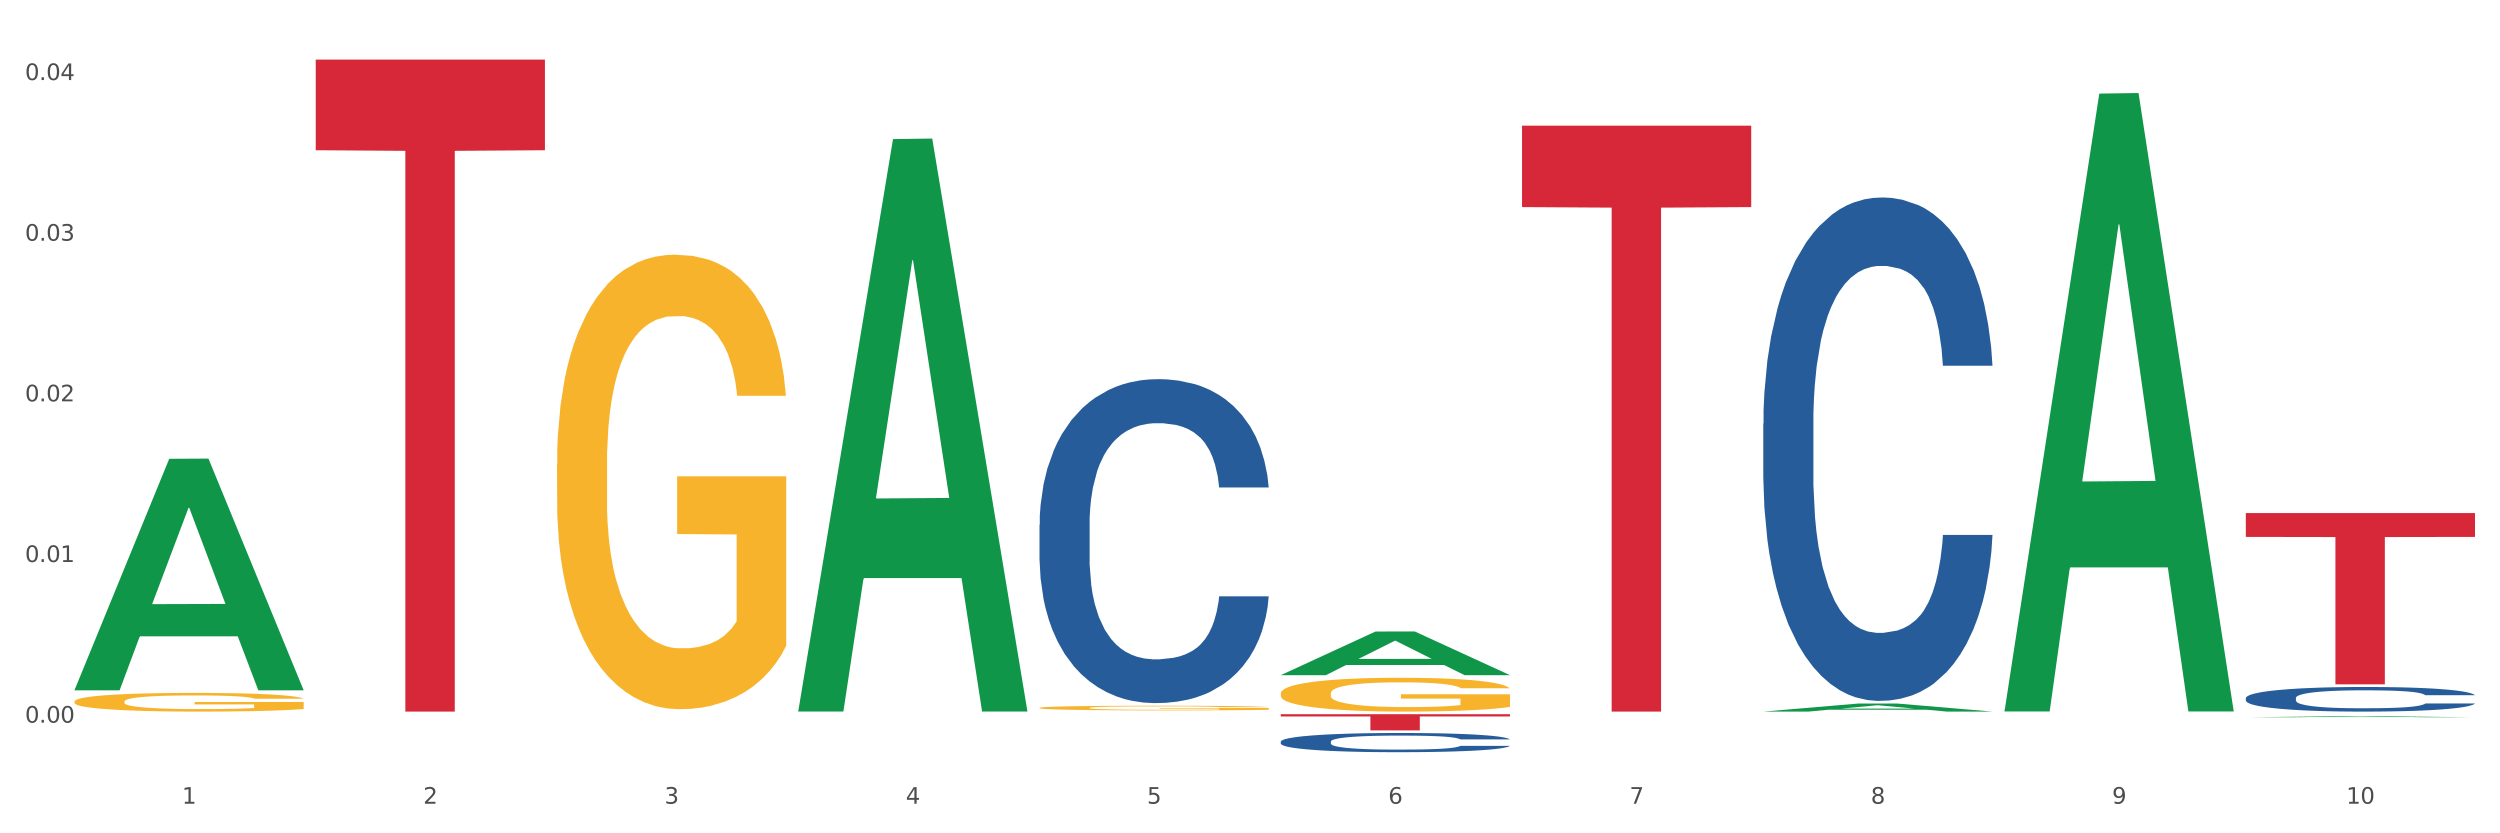 <?xml version="1.0" encoding="utf-8" standalone="no"?>
<!DOCTYPE svg PUBLIC "-//W3C//DTD SVG 1.1//EN"
  "http://www.w3.org/Graphics/SVG/1.1/DTD/svg11.dtd">
<svg xmlns:xlink="http://www.w3.org/1999/xlink" width="1080pt" height="360pt" viewBox="0 0 1080 360" xmlns="http://www.w3.org/2000/svg" version="1.1">
 <rect x="0" y="0" width="1080" height="360" fill="#333333" stroke="none"/>
 <defs>
  <style type="text/css">*{stroke-linejoin: round; stroke-linecap: butt}</style>
 </defs>
 <g id="figure_1">
  <g id="patch_1">
   <path d="M 0 360 
L 1080 360 
L 1080 0 
L 0 0 
z
" style="fill: #ffffff; stroke: #ffffff; stroke-linejoin: miter"/>
  </g>
  <g id="axes_1">
   <g id="matplotlib.axis_1">
    <g id="xtick_1">
     <g id="text_1">
      <!-- 1 -->
      <g style="fill: #4d4d4d" transform="translate(78.627 347.204) scale(0.096 -0.096)">
       <defs>
        <path id="DejaVuSans-31" d="M 794 531 
L 1825 531 
L 1825 4091 
L 703 3866 
L 703 4441 
L 1819 4666 
L 2450 4666 
L 2450 531 
L 3481 531 
L 3481 0 
L 794 0 
L 794 531 
z
" transform="scale(0.016)"/>
       </defs>
       <use xlink:href="#DejaVuSans-31"/>
      </g>
     </g>
    </g>
    <g id="xtick_2">
     <g id="text_2">
      <!-- 2 -->
      <g style="fill: #4d4d4d" transform="translate(182.851 347.204) scale(0.096 -0.096)">
       <defs>
        <path id="DejaVuSans-32" d="M 1228 531 
L 3431 531 
L 3431 0 
L 469 0 
L 469 531 
Q 828 903 1448 1529 
Q 2069 2156 2228 2338 
Q 2531 2678 2651 2914 
Q 2772 3150 2772 3378 
Q 2772 3750 2511 3984 
Q 2250 4219 1831 4219 
Q 1534 4219 1204 4116 
Q 875 4013 500 3803 
L 500 4441 
Q 881 4594 1212 4672 
Q 1544 4750 1819 4750 
Q 2544 4750 2975 4387 
Q 3406 4025 3406 3419 
Q 3406 3131 3298 2873 
Q 3191 2616 2906 2266 
Q 2828 2175 2409 1742 
Q 1991 1309 1228 531 
z
" transform="scale(0.016)"/>
       </defs>
       <use xlink:href="#DejaVuSans-32"/>
      </g>
     </g>
    </g>
    <g id="xtick_3">
     <g id="text_3">
      <!-- 3 -->
      <g style="fill: #4d4d4d" transform="translate(287.074 347.204) scale(0.096 -0.096)">
       <defs>
        <path id="DejaVuSans-33" d="M 2597 2516 
Q 3050 2419 3304 2112 
Q 3559 1806 3559 1356 
Q 3559 666 3084 287 
Q 2609 -91 1734 -91 
Q 1441 -91 1130 -33 
Q 819 25 488 141 
L 488 750 
Q 750 597 1062 519 
Q 1375 441 1716 441 
Q 2309 441 2620 675 
Q 2931 909 2931 1356 
Q 2931 1769 2642 2001 
Q 2353 2234 1838 2234 
L 1294 2234 
L 1294 2753 
L 1863 2753 
Q 2328 2753 2575 2939 
Q 2822 3125 2822 3475 
Q 2822 3834 2567 4026 
Q 2313 4219 1838 4219 
Q 1578 4219 1281 4162 
Q 984 4106 628 3988 
L 628 4550 
Q 988 4650 1302 4700 
Q 1616 4750 1894 4750 
Q 2613 4750 3031 4423 
Q 3450 4097 3450 3541 
Q 3450 3153 3228 2886 
Q 3006 2619 2597 2516 
z
" transform="scale(0.016)"/>
       </defs>
       <use xlink:href="#DejaVuSans-33"/>
      </g>
     </g>
    </g>
    <g id="xtick_4">
     <g id="text_4">
      <!-- 4 -->
      <g style="fill: #4d4d4d" transform="translate(391.298 347.204) scale(0.096 -0.096)">
       <defs>
        <path id="DejaVuSans-34" d="M 2419 4116 
L 825 1625 
L 2419 1625 
L 2419 4116 
z
M 2253 4666 
L 3047 4666 
L 3047 1625 
L 3713 1625 
L 3713 1100 
L 3047 1100 
L 3047 0 
L 2419 0 
L 2419 1100 
L 313 1100 
L 313 1709 
L 2253 4666 
z
" transform="scale(0.016)"/>
       </defs>
       <use xlink:href="#DejaVuSans-34"/>
      </g>
     </g>
    </g>
    <g id="xtick_5">
     <g id="text_5">
      <!-- 5 -->
      <g style="fill: #4d4d4d" transform="translate(495.522 347.204) scale(0.096 -0.096)">
       <defs>
        <path id="DejaVuSans-35" d="M 691 4666 
L 3169 4666 
L 3169 4134 
L 1269 4134 
L 1269 2991 
Q 1406 3038 1543 3061 
Q 1681 3084 1819 3084 
Q 2600 3084 3056 2656 
Q 3513 2228 3513 1497 
Q 3513 744 3044 326 
Q 2575 -91 1722 -91 
Q 1428 -91 1123 -41 
Q 819 9 494 109 
L 494 744 
Q 775 591 1075 516 
Q 1375 441 1709 441 
Q 2250 441 2565 725 
Q 2881 1009 2881 1497 
Q 2881 1984 2565 2268 
Q 2250 2553 1709 2553 
Q 1456 2553 1204 2497 
Q 953 2441 691 2322 
L 691 4666 
z
" transform="scale(0.016)"/>
       </defs>
       <use xlink:href="#DejaVuSans-35"/>
      </g>
     </g>
    </g>
    <g id="xtick_6">
     <g id="text_6">
      <!-- 6 -->
      <g style="fill: #4d4d4d" transform="translate(599.745 347.204) scale(0.096 -0.096)">
       <defs>
        <path id="DejaVuSans-36" d="M 2113 2584 
Q 1688 2584 1439 2293 
Q 1191 2003 1191 1497 
Q 1191 994 1439 701 
Q 1688 409 2113 409 
Q 2538 409 2786 701 
Q 3034 994 3034 1497 
Q 3034 2003 2786 2293 
Q 2538 2584 2113 2584 
z
M 3366 4563 
L 3366 3988 
Q 3128 4100 2886 4159 
Q 2644 4219 2406 4219 
Q 1781 4219 1451 3797 
Q 1122 3375 1075 2522 
Q 1259 2794 1537 2939 
Q 1816 3084 2150 3084 
Q 2853 3084 3261 2657 
Q 3669 2231 3669 1497 
Q 3669 778 3244 343 
Q 2819 -91 2113 -91 
Q 1303 -91 875 529 
Q 447 1150 447 2328 
Q 447 3434 972 4092 
Q 1497 4750 2381 4750 
Q 2619 4750 2861 4703 
Q 3103 4656 3366 4563 
z
" transform="scale(0.016)"/>
       </defs>
       <use xlink:href="#DejaVuSans-36"/>
      </g>
     </g>
    </g>
    <g id="xtick_7">
     <g id="text_7">
      <!-- 7 -->
      <g style="fill: #4d4d4d" transform="translate(703.969 347.204) scale(0.096 -0.096)">
       <defs>
        <path id="DejaVuSans-37" d="M 525 4666 
L 3525 4666 
L 3525 4397 
L 1831 0 
L 1172 0 
L 2766 4134 
L 525 4134 
L 525 4666 
z
" transform="scale(0.016)"/>
       </defs>
       <use xlink:href="#DejaVuSans-37"/>
      </g>
     </g>
    </g>
    <g id="xtick_8">
     <g id="text_8">
      <!-- 8 -->
      <g style="fill: #4d4d4d" transform="translate(808.193 347.204) scale(0.096 -0.096)">
       <defs>
        <path id="DejaVuSans-38" d="M 2034 2216 
Q 1584 2216 1326 1975 
Q 1069 1734 1069 1313 
Q 1069 891 1326 650 
Q 1584 409 2034 409 
Q 2484 409 2743 651 
Q 3003 894 3003 1313 
Q 3003 1734 2745 1975 
Q 2488 2216 2034 2216 
z
M 1403 2484 
Q 997 2584 770 2862 
Q 544 3141 544 3541 
Q 544 4100 942 4425 
Q 1341 4750 2034 4750 
Q 2731 4750 3128 4425 
Q 3525 4100 3525 3541 
Q 3525 3141 3298 2862 
Q 3072 2584 2669 2484 
Q 3125 2378 3379 2068 
Q 3634 1759 3634 1313 
Q 3634 634 3220 271 
Q 2806 -91 2034 -91 
Q 1263 -91 848 271 
Q 434 634 434 1313 
Q 434 1759 690 2068 
Q 947 2378 1403 2484 
z
M 1172 3481 
Q 1172 3119 1398 2916 
Q 1625 2713 2034 2713 
Q 2441 2713 2670 2916 
Q 2900 3119 2900 3481 
Q 2900 3844 2670 4047 
Q 2441 4250 2034 4250 
Q 1625 4250 1398 4047 
Q 1172 3844 1172 3481 
z
" transform="scale(0.016)"/>
       </defs>
       <use xlink:href="#DejaVuSans-38"/>
      </g>
     </g>
    </g>
    <g id="xtick_9">
     <g id="text_9">
      <!-- 9 -->
      <g style="fill: #4d4d4d" transform="translate(912.416 347.204) scale(0.096 -0.096)">
       <defs>
        <path id="DejaVuSans-39" d="M 703 97 
L 703 672 
Q 941 559 1184 500 
Q 1428 441 1663 441 
Q 2288 441 2617 861 
Q 2947 1281 2994 2138 
Q 2813 1869 2534 1725 
Q 2256 1581 1919 1581 
Q 1219 1581 811 2004 
Q 403 2428 403 3163 
Q 403 3881 828 4315 
Q 1253 4750 1959 4750 
Q 2769 4750 3195 4129 
Q 3622 3509 3622 2328 
Q 3622 1225 3098 567 
Q 2575 -91 1691 -91 
Q 1453 -91 1209 -44 
Q 966 3 703 97 
z
M 1959 2075 
Q 2384 2075 2632 2365 
Q 2881 2656 2881 3163 
Q 2881 3666 2632 3958 
Q 2384 4250 1959 4250 
Q 1534 4250 1286 3958 
Q 1038 3666 1038 3163 
Q 1038 2656 1286 2365 
Q 1534 2075 1959 2075 
z
" transform="scale(0.016)"/>
       </defs>
       <use xlink:href="#DejaVuSans-39"/>
      </g>
     </g>
    </g>
    <g id="xtick_10">
     <g id="text_10">
      <!-- 10 -->
      <g style="fill: #4d4d4d" transform="translate(1013.586 347.204) scale(0.096 -0.096)">
       <defs>
        <path id="DejaVuSans-30" d="M 2034 4250 
Q 1547 4250 1301 3770 
Q 1056 3291 1056 2328 
Q 1056 1369 1301 889 
Q 1547 409 2034 409 
Q 2525 409 2770 889 
Q 3016 1369 3016 2328 
Q 3016 3291 2770 3770 
Q 2525 4250 2034 4250 
z
M 2034 4750 
Q 2819 4750 3233 4129 
Q 3647 3509 3647 2328 
Q 3647 1150 3233 529 
Q 2819 -91 2034 -91 
Q 1250 -91 836 529 
Q 422 1150 422 2328 
Q 422 3509 836 4129 
Q 1250 4750 2034 4750 
z
" transform="scale(0.016)"/>
       </defs>
       <use xlink:href="#DejaVuSans-31"/>
       <use xlink:href="#DejaVuSans-30" transform="translate(63.623 0)"/>
      </g>
     </g>
    </g>
    <g id="xtick_11"/>
    <g id="xtick_12"/>
    <g id="xtick_13"/>
    <g id="xtick_14"/>
    <g id="xtick_15"/>
    <g id="xtick_16"/>
    <g id="xtick_17"/>
    <g id="xtick_18"/>
    <g id="xtick_19"/>
   </g>
   <g id="matplotlib.axis_2">
    <g id="ytick_1">
     <g id="text_11">
      <!-- 0.00 -->
      <g style="fill: #4d4d4d" transform="translate(10.8 312.189) scale(0.096 -0.096)">
       <defs>
        <path id="DejaVuSans-2e" d="M 684 794 
L 1344 794 
L 1344 0 
L 684 0 
L 684 794 
z
" transform="scale(0.016)"/>
       </defs>
       <use xlink:href="#DejaVuSans-30"/>
       <use xlink:href="#DejaVuSans-2e" transform="translate(63.623 0)"/>
       <use xlink:href="#DejaVuSans-30" transform="translate(95.41 0)"/>
       <use xlink:href="#DejaVuSans-30" transform="translate(159.033 0)"/>
      </g>
     </g>
    </g>
    <g id="ytick_2">
     <g id="text_12">
      <!-- 0.01 -->
      <g style="fill: #4d4d4d" transform="translate(10.8 242.788) scale(0.096 -0.096)">
       <use xlink:href="#DejaVuSans-30"/>
       <use xlink:href="#DejaVuSans-2e" transform="translate(63.623 0)"/>
       <use xlink:href="#DejaVuSans-30" transform="translate(95.41 0)"/>
       <use xlink:href="#DejaVuSans-31" transform="translate(159.033 0)"/>
      </g>
     </g>
    </g>
    <g id="ytick_3">
     <g id="text_13">
      <!-- 0.02 -->
      <g style="fill: #4d4d4d" transform="translate(10.8 173.387) scale(0.096 -0.096)">
       <use xlink:href="#DejaVuSans-30"/>
       <use xlink:href="#DejaVuSans-2e" transform="translate(63.623 0)"/>
       <use xlink:href="#DejaVuSans-30" transform="translate(95.41 0)"/>
       <use xlink:href="#DejaVuSans-32" transform="translate(159.033 0)"/>
      </g>
     </g>
    </g>
    <g id="ytick_4">
     <g id="text_14">
      <!-- 0.03 -->
      <g style="fill: #4d4d4d" transform="translate(10.8 103.987) scale(0.096 -0.096)">
       <use xlink:href="#DejaVuSans-30"/>
       <use xlink:href="#DejaVuSans-2e" transform="translate(63.623 0)"/>
       <use xlink:href="#DejaVuSans-30" transform="translate(95.41 0)"/>
       <use xlink:href="#DejaVuSans-33" transform="translate(159.033 0)"/>
      </g>
     </g>
    </g>
    <g id="ytick_5">
     <g id="text_15">
      <!-- 0.04 -->
      <g style="fill: #4d4d4d" transform="translate(10.8 34.586) scale(0.096 -0.096)">
       <use xlink:href="#DejaVuSans-30"/>
       <use xlink:href="#DejaVuSans-2e" transform="translate(63.623 0)"/>
       <use xlink:href="#DejaVuSans-30" transform="translate(95.41 0)"/>
       <use xlink:href="#DejaVuSans-34" transform="translate(159.033 0)"/>
      </g>
     </g>
    </g>
    <g id="ytick_6"/>
    <g id="ytick_7"/>
    <g id="ytick_8"/>
    <g id="ytick_9"/>
   </g>
   <g id="PolyCollection_1">
    <path d="M 32.175 298.022 
L 32.277 297.928 
L 73.107 198.201 
L 90.051 198.107 
L 131.187 298.21 
L 111.589 298.21 
L 102.709 274.9 
L 60.552 274.9 
L 60.246 275.276 
L 51.671 298.21 
L 32.175 298.21 
L 32.175 298.022 
L 65.86 260.989 
L 97.401 260.895 
L 81.783 219.444 
L 81.579 219.256 
L 81.375 219.538 
L 65.758 260.895 
L 65.86 260.989 
L 32.175 298.022 
z
" clip-path="url(#p3af7f47289)" style="fill: #109648"/>
    <path d="M 970.188 221.659 
L 1069.2 221.659 
L 1069.2 231.94 
L 1030.252 232.01 
L 1030.252 295.644 
L 1008.901 295.644 
L 1008.901 232.01 
L 970.188 231.94 
L 970.188 221.728 
L 970.188 221.659 
z
" clip-path="url(#p3af7f47289)" style="fill: #d62839"/>
    <path d="M 657.517 54.287 
L 756.529 54.287 
L 756.529 89.463 
L 717.581 89.701 
L 717.581 307.411 
L 696.23 307.411 
L 696.23 89.701 
L 657.517 89.463 
L 657.517 54.525 
L 657.517 54.287 
z
" clip-path="url(#p3af7f47289)" style="fill: #d62839"/>
    <path d="M 553.293 308.542 
L 652.306 308.542 
L 652.306 309.512 
L 613.358 309.518 
L 613.358 315.518 
L 592.006 315.518 
L 592.006 309.518 
L 553.293 309.512 
L 553.293 308.549 
L 553.293 308.542 
z
" clip-path="url(#p3af7f47289)" style="fill: #d62839"/>
    <path d="M 136.399 25.759 
L 235.411 25.759 
L 235.411 64.9 
L 196.463 65.164 
L 196.463 307.411 
L 175.112 307.411 
L 175.112 65.164 
L 136.399 64.9 
L 136.399 26.024 
L 136.399 25.759 
z
" clip-path="url(#p3af7f47289)" style="fill: #d62839"/>
    <path d="M 449.069 226.676 
L 449.187 226.548 
L 449.187 222.97 
L 449.538 218.113 
L 450.825 209.166 
L 452.464 202.392 
L 455.272 194.468 
L 456.794 191.145 
L 458.783 187.438 
L 462.88 181.431 
L 467.561 176.319 
L 470.838 173.507 
L 473.296 171.717 
L 478.797 168.522 
L 481.957 167.116 
L 485.234 165.966 
L 488.042 165.199 
L 492.724 164.304 
L 496.469 163.921 
L 500.799 163.793 
L 504.427 163.921 
L 509.226 164.432 
L 516.248 165.966 
L 518.94 166.861 
L 522.568 168.394 
L 526.313 170.439 
L 529.356 172.484 
L 532.867 175.424 
L 536.495 179.258 
L 540.006 184.115 
L 542.464 188.588 
L 544.454 193.317 
L 546.209 199.069 
L 547.497 205.332 
L 548.082 210.572 
L 526.664 210.572 
L 526.079 205.843 
L 524.909 200.731 
L 523.738 197.28 
L 522.451 194.468 
L 520.461 191.273 
L 518.706 189.228 
L 515.78 186.799 
L 513.088 185.265 
L 510.864 184.371 
L 508.173 183.604 
L 502.438 182.837 
L 498.342 182.837 
L 495.767 183.093 
L 492.607 183.732 
L 489.915 184.626 
L 486.755 186.16 
L 484.297 187.822 
L 481.84 189.994 
L 480.435 191.528 
L 478.328 194.34 
L 476.924 196.641 
L 475.051 200.603 
L 473.998 203.415 
L 472.126 210.7 
L 471.306 216.068 
L 470.955 219.774 
L 470.721 223.864 
L 470.721 243.803 
L 471.423 252.749 
L 472.009 256.584 
L 472.945 260.929 
L 474.7 266.553 
L 477.275 272.049 
L 479.967 276.011 
L 482.191 278.439 
L 484.297 280.229 
L 486.404 281.635 
L 488.979 282.913 
L 491.085 283.68 
L 494.245 284.447 
L 497.991 284.83 
L 500.916 284.83 
L 506.885 284.191 
L 509.577 283.552 
L 512.152 282.657 
L 514.961 281.251 
L 517.184 279.718 
L 518.472 278.567 
L 520.578 276.139 
L 522.217 273.583 
L 523.621 270.643 
L 524.558 268.087 
L 525.611 264.252 
L 526.43 259.907 
L 526.664 257.606 
L 548.082 257.606 
L 547.614 262.207 
L 546.795 266.681 
L 545.156 272.688 
L 543.869 276.139 
L 541.879 280.357 
L 539.772 283.935 
L 536.846 287.897 
L 534.155 290.837 
L 531.346 293.393 
L 528.303 295.694 
L 522.802 298.889 
L 520.813 299.784 
L 516.599 301.318 
L 513.322 302.212 
L 508.524 303.107 
L 503.608 303.618 
L 498.459 303.746 
L 493.894 303.49 
L 488.862 302.724 
L 485.702 301.957 
L 482.191 300.806 
L 478.094 299.017 
L 474.232 296.844 
L 470.604 294.288 
L 467.21 291.348 
L 464.05 288.025 
L 459.954 282.529 
L 456.911 277.161 
L 454.687 272.177 
L 453.166 267.959 
L 451.644 262.591 
L 450.825 258.884 
L 449.538 249.938 
L 449.069 241.63 
L 449.069 226.676 
z
" clip-path="url(#p3af7f47289)" style="fill: #255c99"/>
    <path d="M 553.293 320.379 
L 553.41 320.371 
L 553.41 320.159 
L 553.761 319.871 
L 555.049 319.34 
L 556.687 318.939 
L 559.496 318.469 
L 561.017 318.272 
L 563.007 318.052 
L 567.103 317.695 
L 571.785 317.392 
L 575.062 317.226 
L 577.52 317.119 
L 583.02 316.93 
L 586.18 316.847 
L 589.457 316.778 
L 592.266 316.733 
L 596.948 316.68 
L 600.693 316.657 
L 605.023 316.649 
L 608.651 316.657 
L 613.45 316.687 
L 620.472 316.778 
L 623.164 316.831 
L 626.792 316.922 
L 630.537 317.044 
L 633.58 317.165 
L 637.091 317.339 
L 640.719 317.567 
L 644.23 317.855 
L 646.688 318.12 
L 648.677 318.4 
L 650.433 318.742 
L 651.72 319.113 
L 652.306 319.424 
L 630.888 319.424 
L 630.303 319.143 
L 629.132 318.84 
L 627.962 318.635 
L 626.675 318.469 
L 624.685 318.279 
L 622.929 318.158 
L 620.004 318.014 
L 617.312 317.923 
L 615.088 317.87 
L 612.396 317.824 
L 606.661 317.779 
L 602.565 317.779 
L 599.99 317.794 
L 596.83 317.832 
L 594.139 317.885 
L 590.979 317.976 
L 588.521 318.074 
L 586.063 318.203 
L 584.659 318.294 
L 582.552 318.461 
L 581.148 318.598 
L 579.275 318.832 
L 578.222 318.999 
L 576.349 319.431 
L 575.53 319.75 
L 575.179 319.969 
L 574.945 320.212 
L 574.945 321.395 
L 575.647 321.925 
L 576.232 322.153 
L 577.168 322.41 
L 578.924 322.744 
L 581.499 323.07 
L 584.191 323.305 
L 586.414 323.449 
L 588.521 323.555 
L 590.628 323.638 
L 593.202 323.714 
L 595.309 323.759 
L 598.469 323.805 
L 602.214 323.828 
L 605.14 323.828 
L 611.109 323.79 
L 613.801 323.752 
L 616.375 323.699 
L 619.184 323.615 
L 621.408 323.524 
L 622.695 323.456 
L 624.802 323.312 
L 626.441 323.161 
L 627.845 322.986 
L 628.781 322.835 
L 629.835 322.607 
L 630.654 322.35 
L 630.888 322.213 
L 652.306 322.213 
L 651.837 322.486 
L 651.018 322.751 
L 649.38 323.108 
L 648.092 323.312 
L 646.103 323.562 
L 643.996 323.775 
L 641.07 324.01 
L 638.378 324.184 
L 635.569 324.336 
L 632.526 324.472 
L 627.026 324.661 
L 625.036 324.715 
L 620.823 324.805 
L 617.546 324.859 
L 612.747 324.912 
L 607.832 324.942 
L 602.682 324.95 
L 598.118 324.934 
L 593.085 324.889 
L 589.925 324.843 
L 586.414 324.775 
L 582.318 324.669 
L 578.456 324.54 
L 574.828 324.389 
L 571.434 324.214 
L 568.274 324.017 
L 564.177 323.691 
L 561.135 323.373 
L 558.911 323.077 
L 557.389 322.827 
L 555.868 322.509 
L 555.049 322.289 
L 553.761 321.758 
L 553.293 321.266 
L 553.293 320.379 
z
" clip-path="url(#p3af7f47289)" style="fill: #255c99"/>
    <path d="M 761.74 183.031 
L 761.857 182.833 
L 761.857 177.271 
L 762.208 169.724 
L 763.496 155.82 
L 765.134 145.293 
L 767.943 132.978 
L 769.465 127.814 
L 771.454 122.054 
L 775.551 112.719 
L 780.232 104.774 
L 783.509 100.404 
L 785.967 97.624 
L 791.467 92.658 
L 794.627 90.473 
L 797.904 88.686 
L 800.713 87.494 
L 805.395 86.104 
L 809.14 85.508 
L 813.47 85.309 
L 817.098 85.508 
L 821.897 86.302 
L 828.919 88.686 
L 831.611 90.076 
L 835.239 92.46 
L 838.984 95.638 
L 842.027 98.815 
L 845.538 103.384 
L 849.166 109.342 
L 852.677 116.89 
L 855.135 123.842 
L 857.125 131.191 
L 858.88 140.129 
L 860.168 149.861 
L 860.753 158.005 
L 839.335 158.005 
L 838.75 150.656 
L 837.58 142.711 
L 836.409 137.348 
L 835.122 132.978 
L 833.132 128.013 
L 831.377 124.835 
L 828.451 121.061 
L 825.759 118.678 
L 823.535 117.287 
L 820.843 116.096 
L 815.109 114.904 
L 811.012 114.904 
L 808.438 115.301 
L 805.278 116.294 
L 802.586 117.685 
L 799.426 120.068 
L 796.968 122.65 
L 794.51 126.027 
L 793.106 128.41 
L 790.999 132.78 
L 789.595 136.355 
L 787.722 142.512 
L 786.669 146.882 
L 784.796 158.203 
L 783.977 166.546 
L 783.626 172.306 
L 783.392 178.662 
L 783.392 209.647 
L 784.094 223.55 
L 784.679 229.509 
L 785.616 236.262 
L 787.371 245.001 
L 789.946 253.542 
L 792.638 259.699 
L 794.862 263.473 
L 796.968 266.254 
L 799.075 268.439 
L 801.65 270.425 
L 803.756 271.617 
L 806.916 272.808 
L 810.661 273.404 
L 813.587 273.404 
L 819.556 272.411 
L 822.248 271.418 
L 824.823 270.028 
L 827.632 267.843 
L 829.855 265.459 
L 831.143 263.672 
L 833.249 259.898 
L 834.888 255.926 
L 836.292 251.357 
L 837.229 247.385 
L 838.282 241.426 
L 839.101 234.673 
L 839.335 231.098 
L 860.753 231.098 
L 860.285 238.248 
L 859.465 245.2 
L 857.827 254.535 
L 856.539 259.898 
L 854.55 266.452 
L 852.443 272.014 
L 849.517 278.171 
L 846.825 282.739 
L 844.017 286.712 
L 840.974 290.287 
L 835.473 295.253 
L 833.483 296.643 
L 829.27 299.026 
L 825.993 300.417 
L 821.195 301.807 
L 816.279 302.602 
L 811.13 302.8 
L 806.565 302.403 
L 801.533 301.211 
L 798.373 300.02 
L 794.862 298.232 
L 790.765 295.451 
L 786.903 292.075 
L 783.275 288.102 
L 779.881 283.534 
L 776.721 278.37 
L 772.625 269.829 
L 769.582 261.487 
L 767.358 253.741 
L 765.837 247.186 
L 764.315 238.844 
L 763.496 233.084 
L 762.208 219.18 
L 761.74 206.27 
L 761.74 183.031 
z
" clip-path="url(#p3af7f47289)" style="fill: #255c99"/>
    <path d="M 970.188 301.554 
L 970.305 301.544 
L 970.305 301.272 
L 970.656 300.903 
L 971.943 300.223 
L 973.582 299.708 
L 976.39 299.106 
L 977.912 298.853 
L 979.902 298.572 
L 983.998 298.115 
L 988.679 297.727 
L 991.956 297.513 
L 994.414 297.377 
L 999.915 297.134 
L 1003.075 297.027 
L 1006.352 296.94 
L 1009.161 296.882 
L 1013.842 296.814 
L 1017.587 296.784 
L 1021.917 296.775 
L 1025.546 296.784 
L 1030.344 296.823 
L 1037.366 296.94 
L 1040.058 297.008 
L 1043.686 297.124 
L 1047.431 297.28 
L 1050.474 297.435 
L 1053.985 297.659 
L 1057.613 297.95 
L 1061.125 298.319 
L 1063.582 298.659 
L 1065.572 299.018 
L 1067.327 299.456 
L 1068.615 299.932 
L 1069.2 300.33 
L 1047.782 300.33 
L 1047.197 299.97 
L 1046.027 299.582 
L 1044.857 299.32 
L 1043.569 299.106 
L 1041.58 298.863 
L 1039.824 298.708 
L 1036.898 298.523 
L 1034.206 298.407 
L 1031.983 298.339 
L 1029.291 298.28 
L 1023.556 298.222 
L 1019.46 298.222 
L 1016.885 298.241 
L 1013.725 298.29 
L 1011.033 298.358 
L 1007.873 298.475 
L 1005.415 298.601 
L 1002.958 298.766 
L 1001.553 298.882 
L 999.447 299.096 
L 998.042 299.271 
L 996.17 299.572 
L 995.116 299.786 
L 993.244 300.34 
L 992.424 300.747 
L 992.073 301.029 
L 991.839 301.34 
L 991.839 302.855 
L 992.541 303.535 
L 993.127 303.827 
L 994.063 304.157 
L 995.818 304.584 
L 998.393 305.002 
L 1001.085 305.303 
L 1003.309 305.488 
L 1005.415 305.624 
L 1007.522 305.731 
L 1010.097 305.828 
L 1012.203 305.886 
L 1015.363 305.944 
L 1019.109 305.973 
L 1022.035 305.973 
L 1028.003 305.925 
L 1030.695 305.876 
L 1033.27 305.808 
L 1036.079 305.701 
L 1038.303 305.585 
L 1039.59 305.497 
L 1041.697 305.313 
L 1043.335 305.119 
L 1044.739 304.895 
L 1045.676 304.701 
L 1046.729 304.409 
L 1047.548 304.079 
L 1047.782 303.904 
L 1069.2 303.904 
L 1068.732 304.254 
L 1067.913 304.594 
L 1066.274 305.051 
L 1064.987 305.313 
L 1062.997 305.633 
L 1060.89 305.905 
L 1057.965 306.206 
L 1055.273 306.43 
L 1052.464 306.624 
L 1049.421 306.799 
L 1043.92 307.042 
L 1041.931 307.11 
L 1037.717 307.226 
L 1034.44 307.294 
L 1029.642 307.362 
L 1024.726 307.401 
L 1019.577 307.411 
L 1015.012 307.392 
L 1009.98 307.333 
L 1006.82 307.275 
L 1003.309 307.188 
L 999.212 307.052 
L 995.35 306.886 
L 991.722 306.692 
L 988.328 306.469 
L 985.168 306.216 
L 981.072 305.799 
L 978.029 305.391 
L 975.805 305.012 
L 974.284 304.691 
L 972.762 304.283 
L 971.943 304.002 
L 970.656 303.322 
L 970.188 302.69 
L 970.188 301.554 
z
" clip-path="url(#p3af7f47289)" style="fill: #255c99"/>
    <path d="M 32.175 303.07 
L 32.292 303.063 
L 32.292 302.797 
L 32.526 302.569 
L 33.695 302.016 
L 35.448 301.559 
L 36.734 301.316 
L 38.02 301.117 
L 39.54 300.918 
L 41.41 300.712 
L 44.8 300.41 
L 46.904 300.255 
L 49.476 300.093 
L 54.152 299.857 
L 57.542 299.724 
L 61.049 299.614 
L 66.777 299.481 
L 70.517 299.422 
L 74.492 299.378 
L 79.285 299.348 
L 82.909 299.341 
L 90.858 299.363 
L 97.638 299.43 
L 100.911 299.481 
L 105.119 299.57 
L 107.34 299.629 
L 110.964 299.746 
L 114.705 299.901 
L 117.277 300.034 
L 121.134 300.284 
L 124.057 300.535 
L 126.745 300.845 
L 128.148 301.058 
L 129.2 301.257 
L 130.135 301.486 
L 131.071 301.847 
L 110.029 301.847 
L 109.211 301.589 
L 107.925 301.346 
L 106.054 301.11 
L 104.418 300.962 
L 101.612 300.778 
L 99.041 300.66 
L 96.352 300.572 
L 93.079 300.498 
L 90.507 300.461 
L 86.883 300.432 
L 79.752 300.439 
L 74.96 300.498 
L 71.686 300.572 
L 69.582 300.638 
L 67.712 300.712 
L 65.608 300.815 
L 63.153 300.97 
L 61.399 301.11 
L 59.646 301.287 
L 58.243 301.464 
L 56.957 301.67 
L 55.905 301.891 
L 55.087 302.119 
L 54.386 302.4 
L 53.801 302.864 
L 53.801 303.873 
L 54.035 304.102 
L 54.619 304.404 
L 55.321 304.633 
L 56.49 304.905 
L 57.542 305.089 
L 59.529 305.355 
L 61.75 305.576 
L 63.504 305.716 
L 65.257 305.834 
L 68.296 305.996 
L 71.686 306.129 
L 74.609 306.21 
L 78.583 306.283 
L 81.272 306.313 
L 83.61 306.328 
L 89.338 306.328 
L 93.429 306.305 
L 97.988 306.254 
L 101.495 306.188 
L 104.418 306.107 
L 107.691 305.974 
L 109.795 305.849 
L 109.795 304.308 
L 84.078 304.301 
L 84.078 303.277 
L 131.187 303.277 
L 131.187 306.283 
L 129.2 306.438 
L 126.979 306.578 
L 124.641 306.703 
L 121.134 306.858 
L 116.926 307.006 
L 113.185 307.109 
L 109.211 307.197 
L 104.535 307.278 
L 98.456 307.352 
L 94.715 307.381 
L 90.039 307.404 
L 84.545 307.411 
L 79.752 307.396 
L 75.076 307.359 
L 70.167 307.293 
L 65.374 307.197 
L 61.75 307.101 
L 58.126 306.984 
L 54.269 306.829 
L 51.229 306.681 
L 48.891 306.549 
L 46.32 306.379 
L 43.514 306.158 
L 41.41 305.959 
L 39.54 305.753 
L 37.552 305.487 
L 36.15 305.259 
L 34.747 304.972 
L 33.928 304.758 
L 32.993 304.426 
L 32.292 303.962 
L 32.175 303.07 
z
" clip-path="url(#p3af7f47289)" style="fill: #f7b32b"/>
    <path d="M 240.622 200.759 
L 240.739 200.579 
L 240.739 194.123 
L 240.973 188.564 
L 242.142 175.113 
L 243.895 163.995 
L 245.181 158.076 
L 246.467 153.234 
L 247.987 148.392 
L 249.857 143.371 
L 253.247 136.018 
L 255.351 132.252 
L 257.923 128.306 
L 262.599 122.568 
L 265.989 119.34 
L 269.496 116.65 
L 275.224 113.422 
L 278.965 111.987 
L 282.939 110.911 
L 287.732 110.193 
L 291.356 110.014 
L 299.305 110.552 
L 306.085 112.166 
L 309.358 113.422 
L 313.566 115.574 
L 315.788 117.008 
L 319.411 119.878 
L 323.152 123.644 
L 325.724 126.872 
L 329.581 132.969 
L 332.504 139.067 
L 335.193 146.599 
L 336.595 151.8 
L 337.647 156.642 
L 338.583 162.201 
L 339.518 170.989 
L 318.476 170.989 
L 317.658 164.712 
L 316.372 158.794 
L 314.502 153.055 
L 312.865 149.468 
L 310.06 144.985 
L 307.488 142.115 
L 304.799 139.963 
L 301.526 138.17 
L 298.954 137.273 
L 295.33 136.556 
L 288.2 136.735 
L 283.407 138.17 
L 280.134 139.963 
L 278.03 141.577 
L 276.159 143.371 
L 274.055 145.881 
L 271.6 149.648 
L 269.847 153.055 
L 268.093 157.359 
L 266.69 161.663 
L 265.405 166.685 
L 264.352 172.065 
L 263.534 177.624 
L 262.833 184.439 
L 262.248 195.737 
L 262.248 220.306 
L 262.482 225.866 
L 263.067 233.218 
L 263.768 238.778 
L 264.937 245.413 
L 265.989 249.897 
L 267.976 256.353 
L 270.197 261.733 
L 271.951 265.14 
L 273.704 268.01 
L 276.744 271.955 
L 280.134 275.183 
L 283.056 277.156 
L 287.031 278.949 
L 289.719 279.667 
L 292.057 280.025 
L 297.785 280.025 
L 301.877 279.487 
L 306.436 278.232 
L 309.943 276.618 
L 312.865 274.645 
L 316.138 271.417 
L 318.242 268.369 
L 318.242 230.887 
L 292.525 230.708 
L 292.525 205.78 
L 339.635 205.78 
L 339.635 278.949 
L 337.647 282.715 
L 335.426 286.123 
L 333.088 289.172 
L 329.581 292.938 
L 325.373 296.524 
L 321.632 299.035 
L 317.658 301.187 
L 312.982 303.16 
L 306.903 304.953 
L 303.163 305.671 
L 298.487 306.209 
L 292.992 306.388 
L 288.2 306.029 
L 283.524 305.133 
L 278.614 303.519 
L 273.821 301.187 
L 270.197 298.856 
L 266.574 295.986 
L 262.716 292.22 
L 259.677 288.634 
L 257.339 285.405 
L 254.767 281.281 
L 251.961 275.901 
L 249.857 271.059 
L 247.987 266.037 
L 246 259.581 
L 244.597 254.022 
L 243.194 247.027 
L 242.376 241.827 
L 241.441 233.757 
L 240.739 222.458 
L 240.622 200.759 
z
" clip-path="url(#p3af7f47289)" style="fill: #f7b32b"/>
    <path d="M 344.846 306.91 
L 344.948 306.677 
L 385.778 60.083 
L 402.722 59.851 
L 443.858 307.375 
L 424.26 307.375 
L 415.379 249.735 
L 373.223 249.735 
L 372.916 250.665 
L 364.342 307.375 
L 344.846 307.375 
L 344.846 306.91 
L 378.53 215.338 
L 410.072 215.105 
L 394.454 112.61 
L 394.25 112.145 
L 394.046 112.842 
L 378.428 215.105 
L 378.53 215.338 
L 344.846 306.91 
z
" clip-path="url(#p3af7f47289)" style="fill: #109648"/>
    <path d="M 553.293 291.64 
L 553.395 291.623 
L 594.225 272.813 
L 611.169 272.795 
L 652.306 291.676 
L 632.707 291.676 
L 623.827 287.279 
L 581.67 287.279 
L 581.364 287.35 
L 572.789 291.676 
L 553.293 291.676 
L 553.293 291.64 
L 586.978 284.655 
L 618.519 284.638 
L 602.901 276.82 
L 602.697 276.784 
L 602.493 276.837 
L 586.876 284.638 
L 586.978 284.655 
L 553.293 291.64 
z
" clip-path="url(#p3af7f47289)" style="fill: #109648"/>
    <path d="M 761.74 307.404 
L 761.842 307.401 
L 802.672 303.935 
L 819.617 303.931 
L 860.753 307.411 
L 841.154 307.411 
L 832.274 306.601 
L 790.117 306.601 
L 789.811 306.614 
L 781.237 307.411 
L 761.74 307.411 
L 761.74 307.404 
L 795.425 306.117 
L 826.966 306.114 
L 811.349 304.673 
L 811.144 304.667 
L 810.94 304.676 
L 795.323 306.114 
L 795.425 306.117 
L 761.74 307.404 
z
" clip-path="url(#p3af7f47289)" style="fill: #109648"/>
    <path d="M 865.964 306.837 
L 866.066 306.586 
L 906.896 40.435 
L 923.84 40.184 
L 964.976 307.339 
L 945.378 307.339 
L 936.498 245.128 
L 894.341 245.128 
L 894.034 246.132 
L 885.46 307.339 
L 865.964 307.339 
L 865.964 306.837 
L 899.649 208.003 
L 931.19 207.752 
L 915.572 97.127 
L 915.368 96.625 
L 915.164 97.378 
L 899.547 207.752 
L 899.649 208.003 
L 865.964 306.837 
z
" clip-path="url(#p3af7f47289)" style="fill: #109648"/>
    <path d="M 553.293 299.555 
L 553.41 299.542 
L 553.41 299.062 
L 553.644 298.649 
L 554.813 297.648 
L 556.566 296.821 
L 557.852 296.381 
L 559.138 296.021 
L 560.658 295.661 
L 562.528 295.288 
L 565.918 294.741 
L 568.022 294.461 
L 570.594 294.167 
L 575.27 293.74 
L 578.66 293.5 
L 582.167 293.3 
L 587.895 293.06 
L 591.636 292.954 
L 595.61 292.874 
L 600.403 292.82 
L 604.027 292.807 
L 611.976 292.847 
L 618.756 292.967 
L 622.029 293.06 
L 626.237 293.22 
L 628.458 293.327 
L 632.082 293.54 
L 635.823 293.82 
L 638.395 294.061 
L 642.252 294.514 
L 645.175 294.967 
L 647.863 295.528 
L 649.266 295.914 
L 650.318 296.275 
L 651.253 296.688 
L 652.189 297.341 
L 631.147 297.341 
L 630.329 296.875 
L 629.043 296.435 
L 627.173 296.008 
L 625.536 295.741 
L 622.73 295.408 
L 620.159 295.194 
L 617.47 295.034 
L 614.197 294.901 
L 611.625 294.834 
L 608.001 294.781 
L 600.87 294.794 
L 596.078 294.901 
L 592.805 295.034 
L 590.7 295.154 
L 588.83 295.288 
L 586.726 295.474 
L 584.271 295.754 
L 582.518 296.008 
L 580.764 296.328 
L 579.361 296.648 
L 578.075 297.021 
L 577.023 297.421 
L 576.205 297.835 
L 575.504 298.342 
L 574.919 299.182 
L 574.919 301.009 
L 575.153 301.423 
L 575.737 301.969 
L 576.439 302.383 
L 577.608 302.876 
L 578.66 303.21 
L 580.647 303.69 
L 582.868 304.09 
L 584.622 304.343 
L 586.375 304.557 
L 589.415 304.85 
L 592.805 305.09 
L 595.727 305.237 
L 599.702 305.37 
L 602.39 305.424 
L 604.728 305.45 
L 610.456 305.45 
L 614.548 305.41 
L 619.107 305.317 
L 622.613 305.197 
L 625.536 305.05 
L 628.809 304.81 
L 630.913 304.583 
L 630.913 301.796 
L 605.196 301.783 
L 605.196 299.929 
L 652.306 299.929 
L 652.306 305.37 
L 650.318 305.65 
L 648.097 305.904 
L 645.759 306.131 
L 642.252 306.411 
L 638.044 306.677 
L 634.303 306.864 
L 630.329 307.024 
L 625.653 307.171 
L 619.574 307.304 
L 615.833 307.358 
L 611.158 307.398 
L 605.663 307.411 
L 600.87 307.384 
L 596.195 307.318 
L 591.285 307.198 
L 586.492 307.024 
L 582.868 306.851 
L 579.244 306.637 
L 575.387 306.357 
L 572.347 306.091 
L 570.009 305.851 
L 567.438 305.544 
L 564.632 305.144 
L 562.528 304.784 
L 560.658 304.41 
L 558.67 303.93 
L 557.268 303.517 
L 555.865 302.996 
L 555.047 302.61 
L 554.111 302.009 
L 553.41 301.169 
L 553.293 299.555 
z
" clip-path="url(#p3af7f47289)" style="fill: #f7b32b"/>
    <path d="M 449.069 305.808 
L 449.186 305.807 
L 449.186 305.74 
L 449.42 305.683 
L 450.589 305.545 
L 452.343 305.431 
L 453.628 305.37 
L 454.914 305.321 
L 456.434 305.271 
L 458.304 305.219 
L 461.694 305.144 
L 463.799 305.105 
L 466.37 305.065 
L 471.046 305.006 
L 474.436 304.973 
L 477.943 304.945 
L 483.671 304.912 
L 487.412 304.897 
L 491.386 304.886 
L 496.179 304.879 
L 499.803 304.877 
L 507.752 304.883 
L 514.532 304.899 
L 517.805 304.912 
L 522.014 304.934 
L 524.235 304.949 
L 527.859 304.978 
L 531.599 305.017 
L 534.171 305.05 
L 538.029 305.113 
L 540.951 305.175 
L 543.64 305.253 
L 545.043 305.306 
L 546.095 305.356 
L 547.03 305.413 
L 547.965 305.503 
L 526.923 305.503 
L 526.105 305.439 
L 524.819 305.378 
L 522.949 305.319 
L 521.312 305.282 
L 518.507 305.236 
L 515.935 305.207 
L 513.246 305.185 
L 509.973 305.166 
L 507.401 305.157 
L 503.778 305.15 
L 496.647 305.151 
L 491.854 305.166 
L 488.581 305.185 
L 486.477 305.201 
L 484.606 305.219 
L 482.502 305.245 
L 480.047 305.284 
L 478.294 305.319 
L 476.54 305.363 
L 475.138 305.407 
L 473.852 305.459 
L 472.8 305.514 
L 471.981 305.571 
L 471.28 305.641 
L 470.696 305.757 
L 470.696 306.009 
L 470.929 306.066 
L 471.514 306.142 
L 472.215 306.199 
L 473.384 306.267 
L 474.436 306.313 
L 476.424 306.379 
L 478.645 306.434 
L 480.398 306.469 
L 482.152 306.499 
L 485.191 306.539 
L 488.581 306.572 
L 491.503 306.593 
L 495.478 306.611 
L 498.167 306.618 
L 500.505 306.622 
L 506.232 306.622 
L 510.324 306.616 
L 514.883 306.604 
L 518.39 306.587 
L 521.312 306.567 
L 524.585 306.534 
L 526.69 306.502 
L 526.69 306.118 
L 500.972 306.116 
L 500.972 305.86 
L 548.082 305.86 
L 548.082 306.611 
L 546.095 306.65 
L 543.874 306.685 
L 541.536 306.716 
L 538.029 306.755 
L 533.82 306.791 
L 530.08 306.817 
L 526.105 306.839 
L 521.429 306.859 
L 515.351 306.878 
L 511.61 306.885 
L 506.934 306.891 
L 501.44 306.893 
L 496.647 306.889 
L 491.971 306.88 
L 487.061 306.863 
L 482.268 306.839 
L 478.645 306.815 
L 475.021 306.786 
L 471.163 306.747 
L 468.124 306.71 
L 465.786 306.677 
L 463.214 306.635 
L 460.409 306.58 
L 458.304 306.53 
L 456.434 306.478 
L 454.447 306.412 
L 453.044 306.355 
L 451.641 306.283 
L 450.823 306.23 
L 449.888 306.147 
L 449.186 306.031 
L 449.069 305.808 
z
" clip-path="url(#p3af7f47289)" style="fill: #f7b32b"/>
    <path d="M 970.188 309.872 
L 970.29 309.872 
L 1011.12 309.408 
L 1028.064 309.408 
L 1069.2 309.873 
L 1049.602 309.873 
L 1040.721 309.765 
L 998.564 309.765 
L 998.258 309.767 
L 989.684 309.873 
L 970.188 309.873 
L 970.188 309.872 
L 1003.872 309.7 
L 1035.413 309.7 
L 1019.796 309.507 
L 1019.592 309.506 
L 1019.388 309.507 
L 1003.77 309.7 
L 1003.872 309.7 
L 970.188 309.872 
z
" clip-path="url(#p3af7f47289)" style="fill: #109648"/>
   </g>
  </g>
 </g>
 <defs>
  <clipPath id="p3af7f47289">
   <rect x="32.175" y="10.8" width="1037.025" height="329.109"/>
  </clipPath>
 </defs>
</svg>
